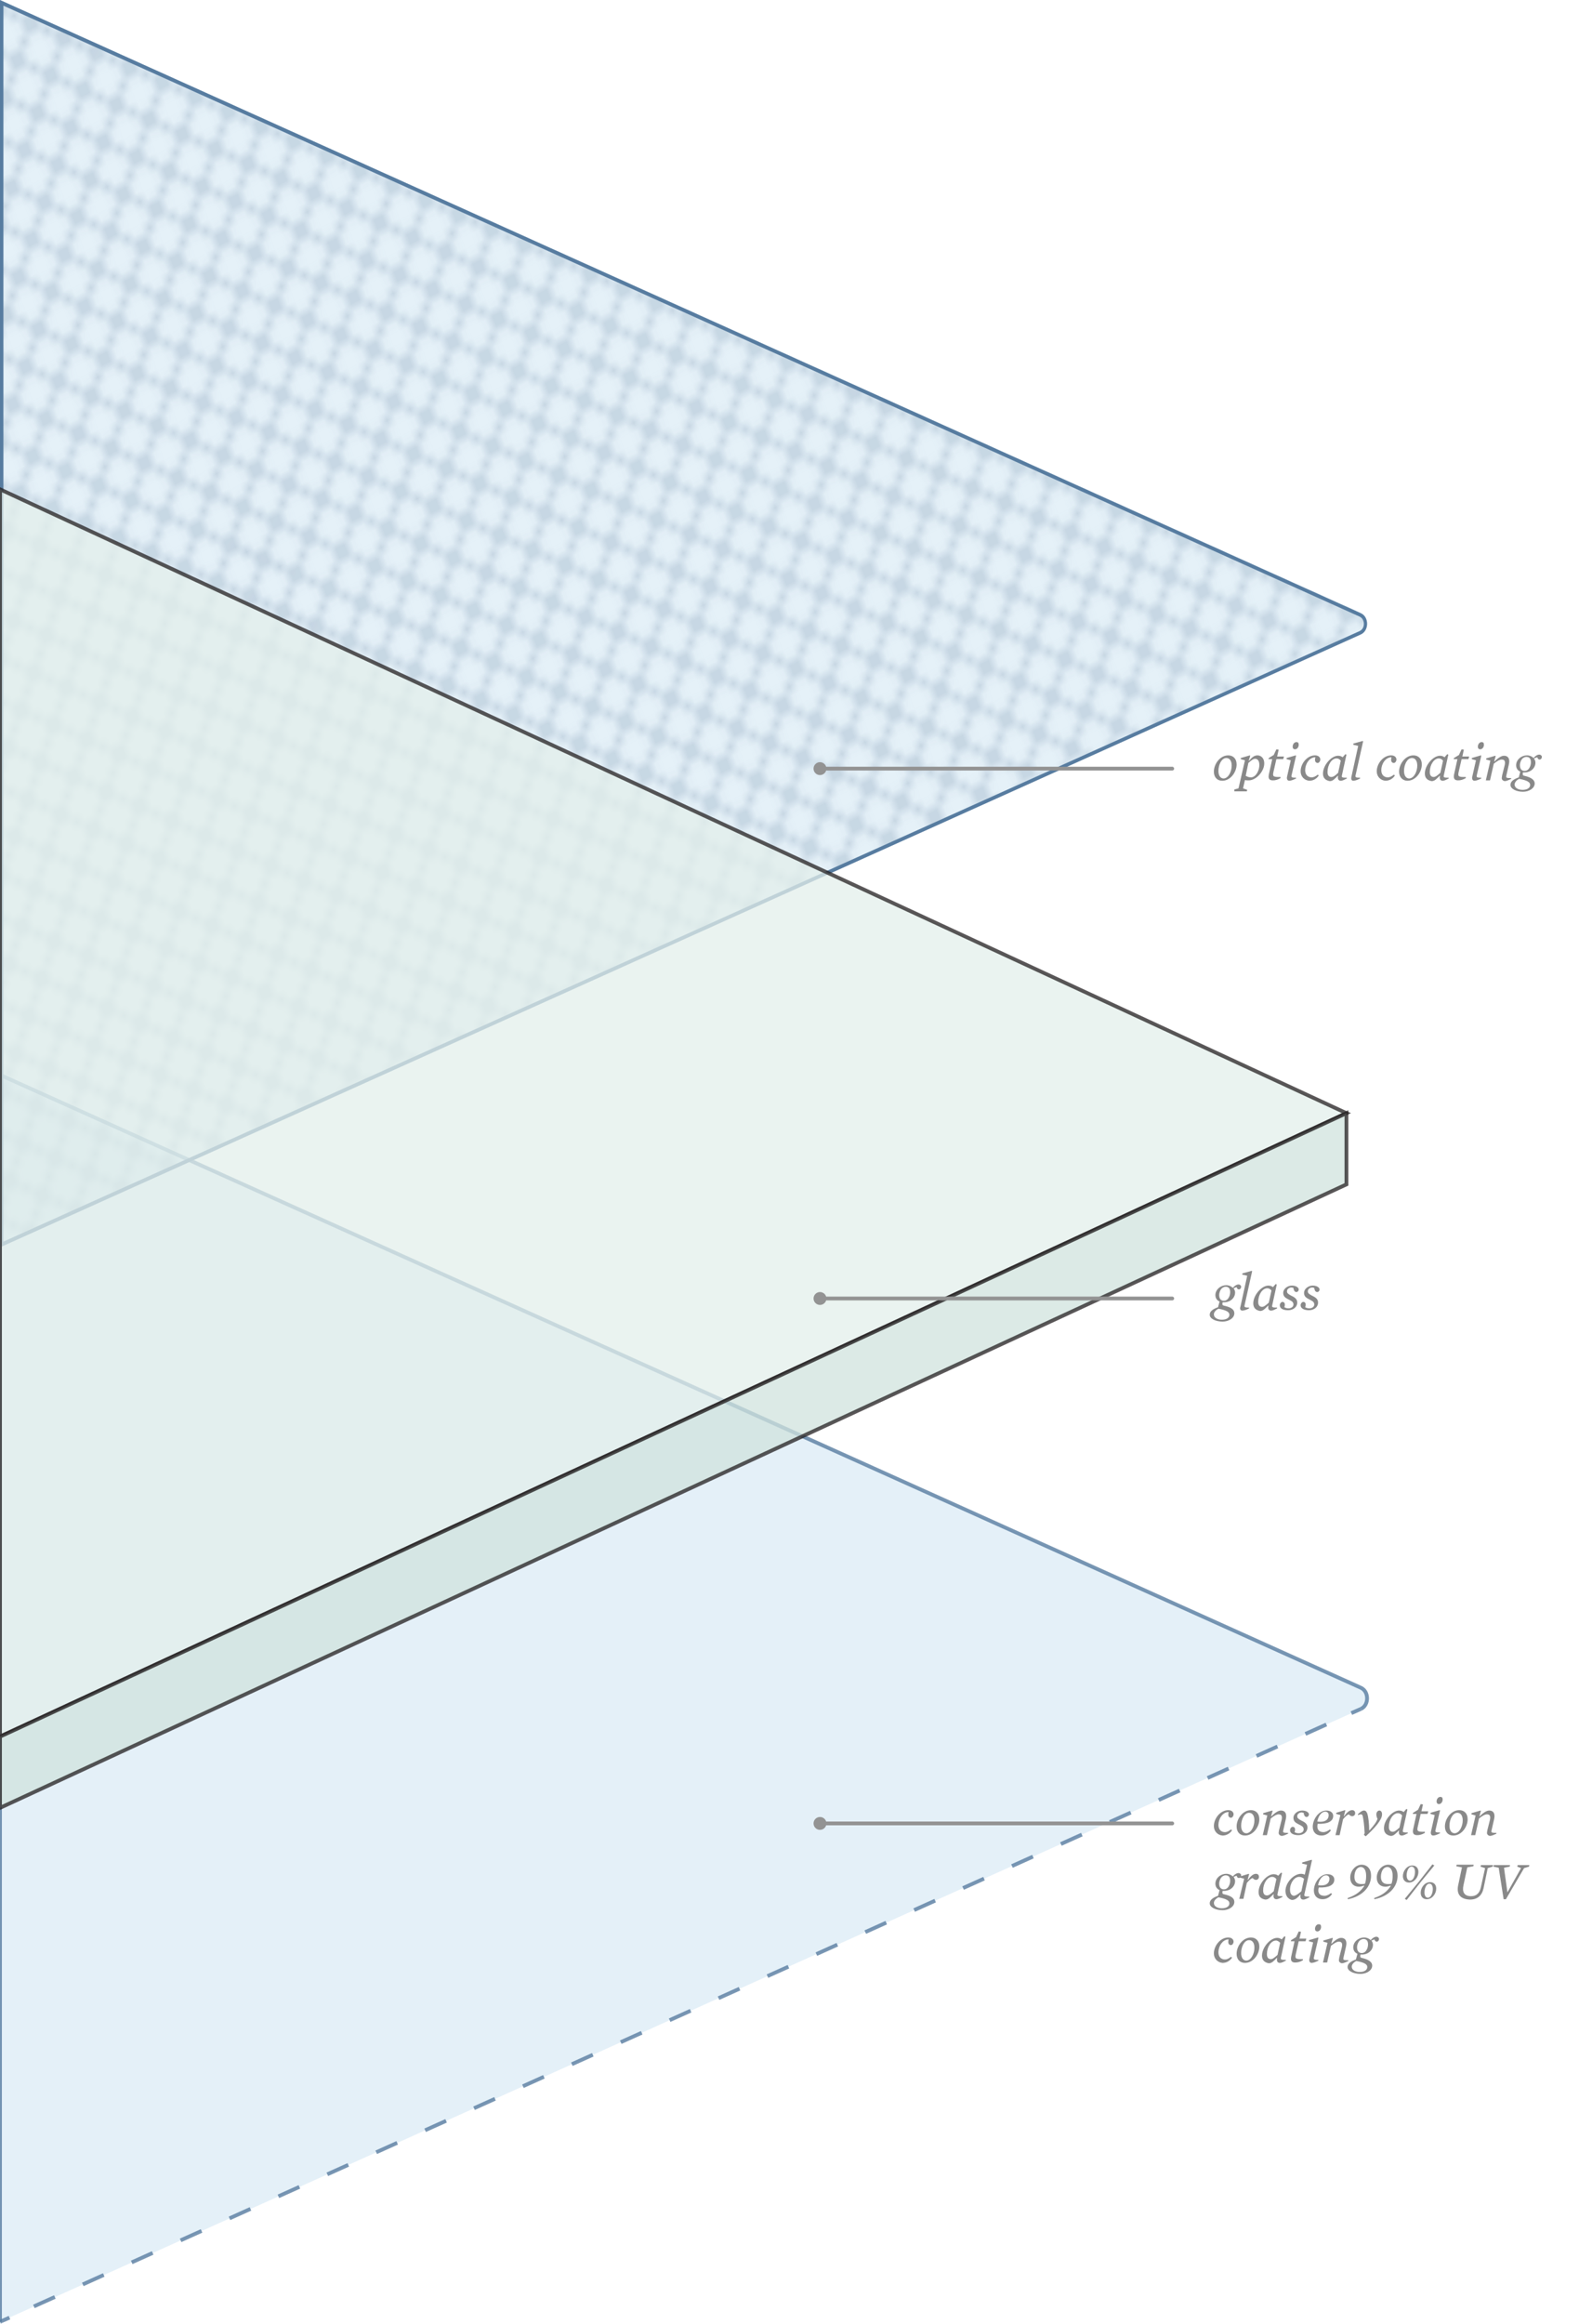 <svg xmlns="http://www.w3.org/2000/svg" xmlns:xlink="http://www.w3.org/1999/xlink" xml:space="preserve" id="Layer_1" x="0" y="0" version="1.1" viewBox="28 -36.1 416.9 613.1"><style>.st0,.st1{fill:none}.st1{stroke:#577598;stroke-width:.5;stroke-linecap:square;stroke-linejoin:bevel}.st2,.st3{enable-background:new}.st2{opacity:.4;fill:#bddbed}.st3{fill:none;stroke:#577ca0;stroke-linejoin:bevel}.st3,.st4{opacity:.8}.st5,.st6{fill:none;stroke:#577ca0;stroke-linejoin:bevel}.st6{stroke-dasharray:6.068,8.091}.st7{opacity:.4}.st8{fill:#bddbed}.st9{opacity:.6}.st10{fill:url(#SVGID_2_)}.st11{fill:#577ca0}.st12{fill:#939393}.st13{fill:none;stroke:#939393;stroke-linecap:round;stroke-miterlimit:10;enable-background:new}.st14{fill:#898989}.st15,.st16{opacity:.75;fill:#e3eeeb;stroke:#231f20;stroke-miterlimit:10;enable-background:new}.st16{fill:#d0e2dd}</style><pattern id="SVGID_1_" width="72" height="72" x="28" y="577" overflow="visible" patternUnits="userSpaceOnUse" viewBox="72.4 -144.4 72 72"><path d="M72.4-72.4h72v-72h-72z" class="st0"/><path d="M72.4-72.4h72v-72h-72z" class="st0"/><path d="m144.4-144.4 72-72M216.4-144.4l-72-72M210.4-144.4l-69-69M204.4-144.4l-63.1-63.1M198.4-144.4l-57.1-57.1M192.4-144.4l-51.1-51.1M186.4-144.4l-45.1-45.1M180.4-144.4l-39.1-39.1M174.4-144.4l-33.1-33.1M168.4-144.4l-27.1-27.1M162.4-144.4l-21.1-21.1M156.4-144.4l-15.1-15.1M150.4-144.4l-9.1-9.1M144.4-144.4l-3.1-3.1M72.4-144.4l72-72M78.4-144.4l69-69M84.4-144.4l63-63.1M90.4-144.4l57-57.1M96.4-144.4l51-51.1M102.4-144.4l45-45.1M108.4-144.4l39-39.1M114.4-144.4l33-33.1M120.4-144.4l27-27.1M126.4-144.4l21-21.1M132.4-144.4l15-15.1M138.4-144.4l9-9.1M144.4-144.4l3-3.1M144.4-144.4l-72-72M138.4-144.4l-69-69M132.4-144.4l-63.1-63.1M126.4-144.4l-57.1-57.1M120.4-144.4l-51.1-51.1M114.4-144.4l-45.1-45.1M108.4-144.4l-39.1-39.1M102.4-144.4l-33.1-33.1M96.4-144.4l-27.1-27.1M90.4-144.4l-21.1-21.1M84.4-144.4l-15.1-15.1M78.4-144.4l-9.1-9.1M72.4-144.4l-3.1-3.1M.4-144.4l72-72M6.4-144.4l69-69M12.4-144.4l63-63.1M18.4-144.4l57-57.1M24.4-144.4l51-51.1M30.4-144.4l45-45.1M36.4-144.4l39-39.1M42.4-144.4l33-33.1M48.4-144.4l27-27.1M54.4-144.4l21-21.1M60.4-144.4l15-15.1M66.4-144.4l9-9.1M72.4-144.4l3-3.1M72.4-144.4l-72-72M144.4-72.4l72-72M141.4-75.4l69-69M141.3-81.4l63.1-63M141.3-87.4l57.1-57M141.3-93.4l51.1-51M141.3-99.4l45.1-45M141.3-105.4l39.1-39M141.3-111.4l33.1-33M141.3-117.4l27.1-27M141.3-123.4l21.1-21M141.3-129.4l15.1-15M141.3-135.4l9.1-9M141.3-141.4l3.1-3M216.4-72.4l-72-72M210.4-72.4l-69-69M204.4-72.4l-63.1-63.1M198.4-72.4l-57.1-57.1M192.4-72.4l-51.1-51.1M186.4-72.4l-45.1-45.1M180.4-72.4l-39.1-39.1M174.4-72.4l-33.1-33.1M168.4-72.4l-27.1-27.1M162.4-72.4l-21.1-21.1M156.4-72.4l-15.1-15.1M150.4-72.4l-9.1-9.1M144.4-72.4l-3.1-3.1M72.4-72.4l72-72M69.4-75.4l69-69M69.3-81.4l63.1-63M69.3-87.4l57.1-57M69.3-93.4l51.1-51M69.3-99.4l45.1-45M69.3-105.4l39.1-39M69.3-111.4l33.1-33M69.3-117.4l27.1-27M69.3-123.4l21.1-21M69.3-129.4l15.1-15M69.3-135.4l9.1-9M69.3-141.4l3.1-3M78.4-72.4l69-69M84.4-72.4l63-63.1M90.4-72.4l57-57.1M96.4-72.4l51-51.1M102.4-72.4l45-45.1M108.4-72.4l39-39.1M114.4-72.4l33-33.1M120.4-72.4l27-27.1M126.4-72.4l21-21.1M132.4-72.4l15-15.1M138.4-72.4l9-9.1M144.4-72.4l3-3.1M144.4-72.4l-72-72M138.4-72.4l-69-69M132.4-72.4l-63.1-63.1M126.4-72.4l-57.1-57.1M120.4-72.4l-51.1-51.1M114.4-72.4l-45.1-45.1M108.4-72.4l-39.1-39.1M102.4-72.4l-33.1-33.1M96.4-72.4 69.3-99.5M90.4-72.4 69.3-93.5M84.4-72.4 69.3-87.5M78.4-72.4l-9.1-9.1M72.4-72.4l-3.1-3.1M147.4-75.4l-69-69M147.4-81.4l-63-63M147.4-87.4l-57-57M147.4-93.4l-51-51M147.4-99.4l-45-45M147.4-105.4l-39-39M147.4-111.4l-33-33M147.4-117.4l-27-27M147.4-123.4l-21-21M147.4-129.4l-15-15M147.4-135.4l-9-9M147.4-141.4l-3-3M.4-72.4l72-72M6.4-72.4l69-69M12.4-72.4l63-63.1M18.4-72.4l57-57.1M24.4-72.4l51-51.1M30.4-72.4l45-45.1M36.4-72.4l39-39.1M42.4-72.4l33-33.1M48.4-72.4l27-27.1M54.4-72.4l21-21.1M60.4-72.4l15-15.1M66.4-72.4l9-9.1M72.4-72.4l3-3.1M72.4-72.4l-72-72M75.4-75.4l-69-69M75.4-81.4l-63-63M75.4-87.4l-57-57M75.4-93.4l-51-51M75.4-99.4l-45-45M75.4-105.4l-39-39M75.4-111.4l-33-33M75.4-117.4l-27-27M75.4-123.4l-21-21M75.4-129.4l-15-15M75.4-135.4l-9-9M75.4-141.4l-3-3M144.4-.4l72-72M141.4-3.4l69-69M141.3-9.4l63.1-63M141.3-15.4l57.1-57M141.3-21.4l51.1-51M141.3-27.4l45.1-45M141.3-33.4l39.1-39M141.3-39.4l33.1-33M141.3-45.4l27.1-27M141.3-51.4l21.1-21M141.3-57.4l15.1-15M141.3-63.4l9.1-9M141.3-69.4l3.1-3M216.4-.4l-72-72M72.4-.4l72-72M69.4-3.4l69-69M69.3-9.4l63.1-63M69.3-15.4l57.1-57M69.3-21.4l51.1-51M69.3-27.4l45.1-45M69.3-33.4l39.1-39M69.3-39.4l33.1-33M69.3-45.4l27.1-27M69.3-51.4l21.1-21M69.3-57.4l15.1-15M69.3-63.4l9.1-9M69.3-69.4l3.1-3M144.4-.4l-72-72M147.4-3.4l-69-69M147.4-9.4l-63-63M147.4-15.4l-57-57M147.4-21.4l-51-51M147.4-27.4l-45-45M147.4-33.4l-39-39M147.4-39.4l-33-33M147.4-45.4l-27-27M147.4-51.4l-21-21M147.4-57.4l-15-15M147.4-63.4l-9-9M147.4-69.4l-3-3M.4-.4l72-72M72.4-.4l-72-72M75.4-3.4l-69-69M75.4-9.4l-63-63M75.4-15.4l-57-57M75.4-21.4l-51-51M75.4-27.4l-45-45M75.4-33.4l-39-39M75.4-39.4l-33-33M75.4-45.4l-27-27M75.4-51.4l-21-21M75.4-57.4l-15-15M75.4-63.4l-9-9M75.4-69.4l-3-3" class="st1"/></pattern><path d="M28 576.5v-329l359.3 161.7c2.2 1 2.2 4.6 0 5.6L28 576.5z" class="st2"/><path d="M28 576.5v-329l359.3 161.7c2.2 1 2.2 4.6 0 5.6" class="st3"/><g class="st4"><path d="m387.3 414.8-2.5 1.1" class="st5"/><path d="m378.2 418.9-344.5 155" class="st6"/><path d="m30.5 575.4-2.5 1.1" class="st5"/></g><g class="st7"><path d="M28 293V-36.1l359.3 161.7c2.2 1 2.2 4.6 0 5.6L28 293z" class="st8"/></g><g class="st9"><pattern xlink:href="#SVGID_1_" id="SVGID_2_" class="st9" patternTransform="matrix(2.019 -.997 -.878 -2.293 16187.428 -38046.91)"/><path d="M28 293V-36.1l359.3 161.7c2.2 1 2.2 4.6 0 5.6L28 293z" class="st10"/></g><path d="M28.9-34.6 387 126.6c.8.4 1.1 1.2 1.1 1.9s-.3 1.5-1.1 1.9L28.9 291.5V-34.6m-.9-1.5V293l359.3-161.7c2.2-1 2.2-4.6 0-5.6L28-36.1z" class="st11"/><circle cx="244.5" cy="166.7" r="1.7" class="st12"/><path d="M337.5 166.7h-93" class="st13"/><path d="M348.5 167.5c0-2 1.6-4.3 3.8-4.3 1.2 0 2.2.8 2.2 2.4 0 2-1.6 4.3-3.8 4.3-1.3 0-2.2-.9-2.2-2.4zm4.7-1.6c0-1.2-.5-2-1.4-2-1.3 0-2.1 1.8-2.1 3.4 0 1.2.5 2 1.4 2 1.3-.1 2.1-1.9 2.1-3.4zM353.9 172.2l1.1-.3 1.7-7.4-1.1-.3v-.3l2.4-.7.1.1-.4 1.3h.1c.7-.8 1.3-1.4 2.2-1.4 1 0 1.8.8 1.8 2.1 0 2.2-2.2 4.5-4.1 4.5-.3 0-.8 0-1-.1l-.5 2.2 1.1.4-.1.4h-3.3v-.5zm6.6-6.5c0-1.1-.5-1.6-1.1-1.6-.5 0-1 .4-1.8 1.1l-.7 3.4c.4.2.8.4 1.3.4 1.1.1 2.3-1.4 2.3-3.3zM363 168.3l.9-4.1h-1l.1-.3 1.3-.8.7-1.5.6.1-.4 1.8h1.8l-.2.7H365l-.8 3.5c-.1.5-.1.8.1 1 .2.1.5.2 1 .2h.8v.3c-.7.4-1.3.6-2 .6-.9 0-1.3-.4-1.1-1.5zM367.8 168.9l1-4.4-1.1-.3v-.3l2.4-.7.1.1-1.2 5.2c-.1.5.1.6 1.2.6v.2c-.6.3-1.3.6-1.8.6s-.7-.5-.6-1zm1.5-8c0-.6.4-1.2 1-1.2.4 0 .6.2.6.7 0 .6-.4 1.2-1 1.2-.3 0-.6-.2-.6-.7zM371.4 167.4c0-2 1.7-4.2 3.8-4.2 1 0 1.4.6 1.4 1.1 0 .4-.3.9-.7.9-.4 0-.7-.3-.7-.8 0-.2 0-.4.1-.7-1.6 0-2.7 1.8-2.7 3.4 0 1.3.8 1.9 1.7 1.9.6 0 1.1-.3 1.6-.7l.3.2c-.5.8-1.4 1.4-2.5 1.4-1.3-.1-2.3-1.1-2.3-2.5zM377.3 168c0-2.2 2.2-4.7 4-4.7.6 0 .9.2 1.2.4l.7-.8.3.1-1.2 5.5c-.1.5 0 .6 1.3.6v.2c-.6.3-1.1.6-1.6.6-.6 0-.9-.5-.7-1.3h-.1c-.8.8-1.3 1.4-2.1 1.4-1.1-.2-1.8-.8-1.8-2zm4-.2.7-3.2c-.3-.4-.7-.6-1.1-.6-1.3 0-2.4 1.7-2.4 3.6 0 1 .5 1.3 1 1.3s1-.3 1.8-1.1zM384.8 168.9l1.8-8.2-1.3-.3v-.3l2.5-.7.1.1-2 9c-.1.5.1.6 1.2.6v.2c-.5.3-1.3.6-1.8.6s-.6-.5-.5-1zM391.5 167.4c0-2 1.7-4.2 3.8-4.2 1 0 1.4.6 1.4 1.1 0 .4-.3.9-.7.9-.4 0-.7-.3-.7-.8 0-.2 0-.4.1-.7-1.6 0-2.7 1.8-2.7 3.4 0 1.3.8 1.9 1.7 1.9.6 0 1.1-.3 1.6-.7l.3.2c-.5.8-1.4 1.4-2.5 1.4-1.3-.1-2.3-1.1-2.3-2.5zM397.4 167.5c0-2 1.6-4.3 3.8-4.3 1.2 0 2.2.8 2.2 2.4 0 2-1.6 4.3-3.8 4.3-1.2 0-2.2-.9-2.2-2.4zm4.8-1.6c0-1.2-.5-2-1.4-2-1.3 0-2.1 1.8-2.1 3.4 0 1.2.5 2 1.4 2 1.3-.1 2.1-1.9 2.1-3.4zM404.2 168c0-2.2 2.2-4.7 4-4.7.6 0 .9.2 1.2.4l.7-.8.3.1-1.2 5.5c-.1.5 0 .6 1.3.6v.2c-.6.3-1.1.6-1.6.6-.6 0-.9-.5-.7-1.3h-.1c-.8.8-1.3 1.4-2.1 1.4-1.1-.2-1.8-.8-1.8-2zm4.1-.2.7-3.2c-.3-.4-.7-.6-1.1-.6-1.3 0-2.4 1.7-2.4 3.6 0 1 .5 1.3 1 1.3s.9-.3 1.8-1.1zM411.9 168.3l.9-4.1h-1l.1-.3 1.3-.8.7-1.5.6.1-.4 1.8h1.8l-.2.7h-1.8l-.8 3.5c-.1.5-.1.8.1 1 .2.1.5.2 1 .2h.8v.3c-.7.4-1.3.6-2 .6-.9 0-1.3-.4-1.1-1.5zM416.7 168.9l1-4.4-1.1-.3v-.3l2.4-.7.1.1-1.2 5.2c-.1.5.1.6 1.2.6v.2c-.6.3-1.3.6-1.8.6s-.7-.5-.6-1zm1.5-8c0-.6.4-1.2 1-1.2.4 0 .6.2.6.7 0 .6-.4 1.2-1 1.2-.3 0-.6-.2-.6-.7zM424.5 169.2c0-.2.1-.5.1-.7l.7-2.8c.2-1-.1-1.4-.8-1.4-.5 0-1.1.3-2.1 1.1l-1 4.4h-1.1l1.2-5.2-1.1-.3v-.3l2.4-.7.1.1-.4 1.4h.1c.9-.9 1.8-1.5 2.5-1.5 1.1 0 1.6.8 1.3 2.2l-.7 3.1c-.1.5 0 .6 1.3.6v.2c-.6.3-1.3.6-1.7.6-.6-.1-.8-.5-.8-.8zM426.8 171c0-.9.8-1.5 2.2-2l.4-1.5c-.7-.3-1.1-.9-1.1-1.7 0-1.4 1.3-2.6 2.9-2.6.7 0 1.3.3 1.7.7.4-.5 1-.9 1.5-.9.4 0 .7.3.7.6s-.2.7-.6.7c-.3 0-.5-.2-.6-.6l-.9.3c.2.3.4.7.4 1.1 0 1.4-1.2 2.6-2.9 2.6h-.4c-.1.6-.1.8.4.9 1.8.4 2.7 1.1 2.7 2 0 1.3-1.5 2.2-3.1 2.2-1.8 0-3.3-.8-3.3-1.8zm5.2 0c0-.7-.7-1.2-2.9-1.6-.8.4-1.2 1-1.2 1.5 0 .9 1 1.4 2.1 1.4 1.2 0 2-.5 2-1.3zm-.5-4.1c.4-.4.7-1.1.7-1.9 0-.9-.4-1.4-1.2-1.4-.4 0-.7.2-1 .4-.4.4-.7 1.1-.7 1.8 0 1 .5 1.5 1.2 1.5.4 0 .7-.1 1-.4zM348.5 445.7c0-2 1.7-4.2 3.8-4.2 1 0 1.4.6 1.4 1.1 0 .4-.3.9-.7.9-.4 0-.7-.3-.7-.8 0-.2 0-.4.1-.7-1.6 0-2.7 1.8-2.7 3.4 0 1.3.8 1.9 1.7 1.9.6 0 1.1-.3 1.6-.7l.3.2c-.5.8-1.4 1.4-2.5 1.4-1.3-.1-2.3-1.1-2.3-2.5zM354.5 445.8c0-2 1.6-4.3 3.8-4.3 1.2 0 2.2.8 2.2 2.4 0 2-1.6 4.3-3.8 4.3-1.3 0-2.2-.9-2.2-2.4zm4.7-1.6c0-1.2-.5-2-1.4-2-1.3 0-2.1 1.8-2.1 3.4 0 1.2.5 2 1.4 2 1.3-.1 2.1-1.9 2.1-3.4zM365.6 447.5c0-.2.1-.5.1-.7l.7-2.8c.2-1-.1-1.4-.8-1.4-.5 0-1.1.3-2.1 1.1l-1 4.4h-1.1l1.2-5.2-1.1-.3v-.3l2.4-.7.1.1-.4 1.4h.1c.9-.9 1.8-1.5 2.5-1.5 1.1 0 1.6.8 1.3 2.2l-.7 3.1c-.1.5 0 .6 1.3.6v.2c-.6.3-1.3.6-1.7.6-.6-.1-.8-.5-.8-.8zM368.6 446.8c0-.5.4-.9.7-.9.6 0 .8.6.5 1.4.3.2.7.3 1.1.3.7 0 1.3-.4 1.3-1 0-.5-.2-.8-1-1.2l-.4-.2c-.8-.4-1.3-.8-1.3-1.7 0-1 1.1-1.9 2.3-1.9 1.2 0 1.8.6 1.8 1s-.3.7-.6.7c-.4 0-.7-.3-.8-1.1-.2 0-.3-.1-.5-.1-.6 0-1.2.4-1.2 1 0 .5.3.7 1 1.1l.4.2c1 .5 1.3 1 1.3 1.7 0 1.2-1.1 2-2.4 2-1.3 0-2.2-.5-2.2-1.3zM377.4 447.3c.6 0 1.2-.3 1.7-.7l.3.2c-.5.8-1.4 1.4-2.5 1.4-1.4 0-2.3-.9-2.3-2.3 0-1.9 1.5-4.3 3.6-4.3 1.1 0 1.8.6 1.8 1.4 0 1.5-1.5 2.2-4.1 2.1-.3 1.3.2 2.2 1.5 2.2zm1.4-4.5c0-.5-.3-.9-.9-.9-1 0-1.8 1.1-2.1 2.6 1.9.3 3-.4 3-1.7zM381.9 442.8l-1.1-.3v-.3l2.3-.7.1.1-.4 1.5h.1c.7-1 1.4-1.6 2.1-1.6.5 0 .8.3.8.8s-.4.8-.8.8c-.3 0-.6-.2-.9-.5-.5.2-.9.6-1.5 1.3l-.9 4.2h-1.1l1.3-5.3zM388.1 448l.2-.4c-.1-2.3-.3-3.6-.5-4.5-.1-.4-.2-.5-.5-.5-.2 0-.4.1-.7.2l-.1-.2c.4-.4 1.1-1 1.6-1s.7.3.9.8c.3.9.5 2.7.5 4.4h.1c1.1-1.2 1.8-2.1 2.1-3-.2-.4-.3-.8-.3-1.2 0-.6.4-1 .8-1s.7.4.7 1c0 1.5-2 3.7-4.3 5.8l-.5-.4zM393.4 446.3c0-2.2 2.2-4.7 4-4.7.6 0 .9.2 1.2.4l.7-.8.3.1-1.2 5.5c-.1.5 0 .6 1.3.6v.2c-.6.3-1.1.6-1.6.6-.6 0-.9-.5-.7-1.3h-.1c-.8.8-1.3 1.4-2.1 1.4-1.1-.2-1.8-.8-1.8-2zm4.1-.2.7-3.2c-.3-.4-.7-.6-1.1-.6-1.3 0-2.4 1.7-2.4 3.6 0 1 .5 1.3 1 1.3s.9-.3 1.8-1.1zM401.1 446.6l.9-4.1h-1l.1-.3 1.3-.8.7-1.5.6.1-.4 1.8h1.8l-.2.7h-1.8l-.8 3.5c-.1.5-.1.8.1 1 .2.1.5.2 1 .2h.8v.3c-.7.4-1.3.6-2 .6-.9 0-1.3-.4-1.1-1.5zM405.8 447.2l1-4.4-1.1-.3v-.3l2.4-.7.1.1-1.2 5.2c-.1.5.1.6 1.2.6v.2c-.6.3-1.3.6-1.8.6s-.7-.5-.6-1zm1.5-8c0-.6.4-1.2 1-1.2.4 0 .6.2.6.7 0 .6-.4 1.2-1 1.2-.3 0-.6-.2-.6-.7zM409.5 445.8c0-2 1.6-4.3 3.8-4.3 1.2 0 2.2.8 2.2 2.4 0 2-1.6 4.3-3.8 4.3-1.3 0-2.2-.9-2.2-2.4zm4.7-1.6c0-1.2-.5-2-1.4-2-1.3 0-2.1 1.8-2.1 3.4 0 1.2.5 2 1.4 2 1.3-.1 2.1-1.9 2.1-3.4zM420.6 447.5c0-.2.1-.5.1-.7l.7-2.8c.2-1-.1-1.4-.8-1.4-.5 0-1.1.3-2.1 1.1l-1 4.4h-1.1l1.2-5.2-1.1-.3v-.3l2.4-.7.1.1-.4 1.4h.1c.9-.9 1.8-1.5 2.5-1.5 1.1 0 1.6.8 1.3 2.2l-.7 3.1c-.1.5 0 .6 1.3.6v.2c-.6.3-1.3.6-1.7.6-.6-.1-.8-.5-.8-.8zM347.4 466.1c0-.9.8-1.5 2.2-2l.4-1.5c-.7-.3-1.1-.9-1.1-1.7 0-1.4 1.3-2.6 2.9-2.6.7 0 1.3.3 1.7.7.4-.5 1-.9 1.5-.9.4 0 .7.3.7.6s-.2.7-.6.7c-.3 0-.5-.2-.6-.6l-.8.3c.2.3.4.7.4 1.1 0 1.4-1.2 2.6-2.9 2.6h-.4c-.1.6-.1.8.4.9 1.8.4 2.7 1 2.7 2 0 1.3-1.5 2.2-3.1 2.2-1.9 0-3.4-.8-3.4-1.8zm5.2 0c0-.7-.7-1.2-2.9-1.6-.8.4-1.2 1-1.2 1.5 0 .9 1 1.4 2.1 1.4 1.2 0 2-.5 2-1.3zm-.5-4.1c.4-.4.7-1.1.7-1.9 0-.9-.4-1.4-1.2-1.4-.4 0-.7.2-1 .4-.4.4-.7 1.1-.7 1.8 0 1 .5 1.5 1.2 1.5.4 0 .7-.1 1-.4z" class="st14"/><path d="m356.5 459.6-1.1-.3v-.3l2.3-.7.1.1-.4 1.5h.1c.7-1 1.4-1.6 2.1-1.6.5 0 .8.3.8.8s-.4.8-.8.8c-.3 0-.6-.2-.9-.5-.5.2-.9.6-1.5 1.3l-.9 4.2h-1.1l1.3-5.3zM360.3 463.1c0-2.2 2.2-4.7 4-4.7.6 0 .9.2 1.2.4l.7-.8.3.1-1.2 5.5c-.1.5 0 .6 1.3.6v.2c-.6.3-1.1.6-1.6.6-.6 0-.9-.5-.7-1.3h-.1c-.8.8-1.3 1.4-2.1 1.4-1.2-.2-1.8-.8-1.8-2zm4-.2.7-3.2c-.3-.4-.7-.6-1.1-.6-1.3 0-2.4 1.7-2.4 3.6 0 1 .5 1.3 1 1.3s.9-.3 1.8-1.1zM367.4 462.8c0-2.2 2.2-4.5 4.1-4.5.4 0 .7.1 1 .2l.6-2.6-1.3-.3v-.3l2.5-.7.1.1-2 9c-.1.5 0 .6 1.3.6v.2c-.6.3-1.1.6-1.6.6-.6 0-.9-.5-.7-1.3h-.1c-.7.8-1.3 1.4-2.2 1.4-.9-.2-1.7-1-1.7-2.4zm4.2.1.7-3.3c-.4-.3-.8-.5-1.3-.5-1.2 0-2.4 1.5-2.4 3.4 0 1.1.5 1.6 1.1 1.6.5-.1 1.1-.5 1.9-1.2zM377.7 464.1c.6 0 1.2-.3 1.7-.7l.3.2c-.5.8-1.4 1.4-2.5 1.4-1.4 0-2.3-.9-2.3-2.3 0-1.9 1.5-4.3 3.6-4.3 1.1 0 1.8.6 1.8 1.4 0 1.5-1.5 2.2-4.1 2.1-.4 1.3.1 2.2 1.5 2.2zm1.3-4.5c0-.5-.3-.9-.9-.9-1 0-1.8 1.1-2.1 2.6 1.9.3 3-.4 3-1.7zM383.8 464.7c2.3-.8 3.5-1.8 4.4-3.2l-.1-.1c-.4.2-1 .3-1.3.3-1.4 0-2.3-.9-2.3-2.4 0-1.8 1.4-3.4 3-3.4 1.5 0 2.5 1.1 2.5 2.9 0 2.9-2.2 5.4-6.1 6.2l-.1-.3zm4.6-3.8c.2-.6.3-1.2.3-2.1 0-1.5-.6-2.3-1.4-2.3-1 0-1.7 1.1-1.7 2.6 0 1.3.7 1.9 1.8 1.9.4 0 .8 0 1-.1zM390.8 464.7c2.3-.8 3.5-1.8 4.4-3.2l-.1-.1c-.4.2-1 .3-1.3.3-1.4 0-2.3-.9-2.3-2.4 0-1.8 1.4-3.4 3-3.4 1.5 0 2.5 1.1 2.5 2.9 0 2.9-2.2 5.4-6.1 6.2l-.1-.3zm4.6-3.8c.2-.6.3-1.2.3-2.1 0-1.5-.6-2.3-1.4-2.3-1 0-1.7 1.1-1.7 2.6 0 1.3.7 1.9 1.8 1.9.3 0 .8 0 1-.1zM398.4 458.9c0-1.3 1-2.8 2.5-2.8.9 0 1.6.6 1.6 1.7 0 1.3-1 2.8-2.5 2.8-.9 0-1.6-.6-1.6-1.7zm.5 6 3.7-4.5 3.6-4.6.5.3-3.7 4.5-3.6 4.6-.5-.3zm2.7-7.1c0-.8-.3-1.4-.9-1.4-.8 0-1.3 1.2-1.3 2.3 0 .8.3 1.4.9 1.4.8 0 1.3-1.2 1.3-2.3zm1.5 5.5c0-1.3 1-2.8 2.5-2.8.9 0 1.6.6 1.6 1.7 0 1.3-1 2.8-2.5 2.8-.9 0-1.6-.6-1.6-1.7zm3.2-1c0-.8-.3-1.4-.9-1.4-.8 0-1.3 1.2-1.3 2.3 0 .8.3 1.4.9 1.4.8 0 1.3-1.2 1.3-2.3zM413 461.3l1-4.7-1.5-.3.1-.4h4.5l-.1.4-1.6.3-1 4.7c-.4 1.8.2 2.9 2 2.9 1.5 0 2.3-.9 2.6-2.4l1.1-5-1.2-.4.1-.4h3.2l-.1.4-1.3.4-1.1 5.3c-.4 1.9-1.6 3-3.6 3-2.5-.1-3.6-1.4-3.1-3.8zM423.7 456.7l-1.4-.3.1-.4h4.3l-.1.4-1.5.3.9 6.5 3.6-6.4-1-.4.1-.4h3.1l-.1.4-1.3.4-4.8 8.2h-.6l-1.3-8.3zM348.5 479.3c0-2 1.7-4.2 3.8-4.2 1 0 1.4.6 1.4 1.1 0 .4-.3.9-.7.9-.4 0-.7-.3-.7-.8 0-.2 0-.4.1-.7-1.6 0-2.7 1.8-2.7 3.4 0 1.3.8 1.9 1.7 1.9.6 0 1.1-.3 1.6-.7l.3.2c-.5.8-1.4 1.4-2.5 1.4-1.3-.1-2.3-1.1-2.3-2.5zM354.5 479.4c0-2 1.6-4.3 3.8-4.3 1.2 0 2.2.8 2.2 2.4 0 2-1.6 4.3-3.8 4.3-1.3 0-2.2-.9-2.2-2.4zm4.7-1.6c0-1.2-.5-2-1.4-2-1.3 0-2.1 1.8-2.1 3.4 0 1.2.5 2 1.4 2 1.3-.1 2.1-1.9 2.1-3.4zM361.2 479.9c0-2.2 2.2-4.7 4-4.7.6 0 .9.2 1.2.4l.7-.8.3.1-1.2 5.5c-.1.5 0 .6 1.3.6v.2c-.6.3-1.1.6-1.6.6-.6 0-.9-.5-.7-1.3h-.1c-.8.8-1.3 1.4-2.1 1.4-1.1-.2-1.8-.8-1.8-2zm4.1-.2.7-3.2c-.3-.3-.7-.6-1.1-.6-1.3 0-2.4 1.7-2.4 3.6 0 1 .5 1.3 1 1.3s.9-.3 1.8-1.1zM368.9 480.2l.9-4.1h-1l.1-.3 1.3-.8.7-1.5.6.1-.4 1.8h1.8l-.2.7h-1.8l-.8 3.5c-.1.5-.1.8.1 1 .2.1.5.2 1 .2h.8v.3c-.7.4-1.3.6-2 .6-.9 0-1.3-.4-1.1-1.5zM373.7 480.8l1-4.4-1.1-.3v-.3l2.4-.7.1.1-1.2 5.2c-.1.5.1.6 1.2.6v.2c-.6.3-1.3.6-1.8.6s-.7-.5-.6-1zm1.5-8c0-.6.4-1.2 1-1.2.4 0 .6.2.6.7 0 .6-.4 1.2-1 1.2-.3 0-.6-.2-.6-.7zM381.5 481.1c0-.2.1-.5.1-.7l.7-2.8c.2-1-.1-1.4-.8-1.4-.5 0-1.1.3-2.1 1.1l-1 4.4h-1.1l1.2-5.2-1.1-.3v-.3l2.4-.7.1.1-.4 1.4h.1c.9-.9 1.8-1.5 2.5-1.5 1.1 0 1.6.8 1.3 2.2l-.7 3.1c-.1.5 0 .6 1.3.6v.2c-.6.3-1.3.6-1.7.6-.6-.1-.8-.5-.8-.8zM383.8 482.9c0-.9.8-1.5 2.2-2l.4-1.5c-.7-.3-1.1-.9-1.1-1.7 0-1.4 1.3-2.6 2.9-2.6.7 0 1.3.3 1.7.7.4-.5 1-.9 1.5-.9.4 0 .7.3.7.6s-.2.7-.6.7c-.3 0-.5-.2-.6-.6l-.8.3c.2.3.4.7.4 1.1 0 1.4-1.2 2.6-2.9 2.6h-.4c-.1.6-.1.8.4.9 1.8.4 2.7 1.1 2.7 2 0 1.3-1.5 2.2-3.1 2.2-1.9 0-3.4-.8-3.4-1.8zm5.2 0c0-.7-.7-1.2-2.9-1.6-.8.4-1.2 1-1.2 1.5 0 .9 1 1.4 2.1 1.4 1.2 0 2-.5 2-1.3zm-.5-4.1c.4-.4.7-1.1.7-1.9 0-.9-.4-1.4-1.2-1.4-.4 0-.7.2-1 .4-.4.4-.7 1.1-.7 1.8 0 1 .5 1.5 1.2 1.5.4 0 .7-.1 1-.4z" class="st14"/><circle cx="244.5" cy="445" r="1.7" class="st12"/><path d="M337.5 445h-93" class="st13"/><path d="M28 422.1V93l355.5 164.6z" class="st15"/><path d="M383.5 276.4 28 440.9v-18.8l355.5-164.5z" class="st16"/><circle cx="244.5" cy="306.5" r="1.7" class="st12"/><path d="M337.5 306.5h-93" class="st13"/><path d="M347.4 310.8c0-.9.8-1.5 2.2-2l.4-1.5c-.7-.3-1.1-.9-1.1-1.7 0-1.4 1.3-2.6 2.9-2.6.7 0 1.3.3 1.7.7.4-.5 1-.9 1.5-.9.4 0 .7.3.7.6s-.2.7-.6.7c-.3 0-.5-.2-.6-.6l-.8.3c.2.3.4.7.4 1.1 0 1.4-1.2 2.6-2.9 2.6h-.4c-.1.6-.1.8.4.9 1.8.4 2.7 1 2.7 2 0 1.3-1.5 2.2-3.1 2.2-1.9 0-3.4-.8-3.4-1.8zm5.2 0c0-.7-.7-1.2-2.9-1.6-.8.4-1.2 1-1.2 1.5 0 .9 1 1.4 2.1 1.4 1.2 0 2-.5 2-1.3zm-.5-4.1c.4-.4.7-1.1.7-1.9 0-.9-.4-1.4-1.2-1.4-.4 0-.7.2-1 .4-.4.4-.7 1.1-.7 1.8 0 1 .5 1.5 1.2 1.5.4 0 .7-.1 1-.4zM355.5 308.7l1.8-8.2-1.3-.3v-.3l2.5-.7.1.1-2 9c-.1.5.1.6 1.2.6v.2c-.5.3-1.3.6-1.8.6s-.7-.5-.5-1zM358.9 307.8c0-2.2 2.2-4.7 4-4.7.6 0 .9.2 1.2.4l.7-.8.3.1-1.2 5.5c-.1.5 0 .6 1.3.6v.2c-.6.3-1.1.6-1.6.6-.6 0-.9-.5-.7-1.3h-.1c-.8.8-1.3 1.4-2.1 1.4-1.1-.2-1.8-.8-1.8-2zm4.1-.2.7-3.2c-.3-.4-.7-.6-1.1-.6-1.3 0-2.4 1.7-2.4 3.6 0 1 .5 1.3 1 1.3s.9-.3 1.8-1.1zM365.9 308.3c0-.5.4-.9.7-.9.6 0 .8.6.5 1.4.3.2.7.3 1.1.3.7 0 1.3-.4 1.3-1 0-.5-.2-.8-1-1.2l-.4-.2c-.8-.4-1.3-.8-1.3-1.7 0-1 1.1-1.9 2.3-1.9 1.2 0 1.8.6 1.8 1s-.3.7-.6.7c-.4 0-.7-.3-.8-1.1-.2 0-.3-.1-.5-.1-.6 0-1.2.4-1.2 1 0 .5.3.7 1 1.1l.4.2c1 .5 1.3 1 1.3 1.7 0 1.2-1.1 2-2.4 2-1.4 0-2.2-.5-2.2-1.3zM371.4 308.3c0-.5.4-.9.7-.9.6 0 .8.6.5 1.4.3.2.7.3 1.1.3.7 0 1.3-.4 1.3-1 0-.5-.2-.8-1-1.2l-.4-.2c-.8-.4-1.3-.8-1.3-1.7 0-1 1.1-1.9 2.3-1.9 1.2 0 1.8.6 1.8 1s-.3.7-.6.7c-.4 0-.7-.3-.8-1.1-.2 0-.3-.1-.5-.1-.6 0-1.2.4-1.2 1 0 .5.3.7 1 1.1l.4.2c1 .5 1.3 1 1.3 1.7 0 1.2-1.1 2-2.4 2-1.3 0-2.2-.5-2.2-1.3z" class="st14"/></svg>